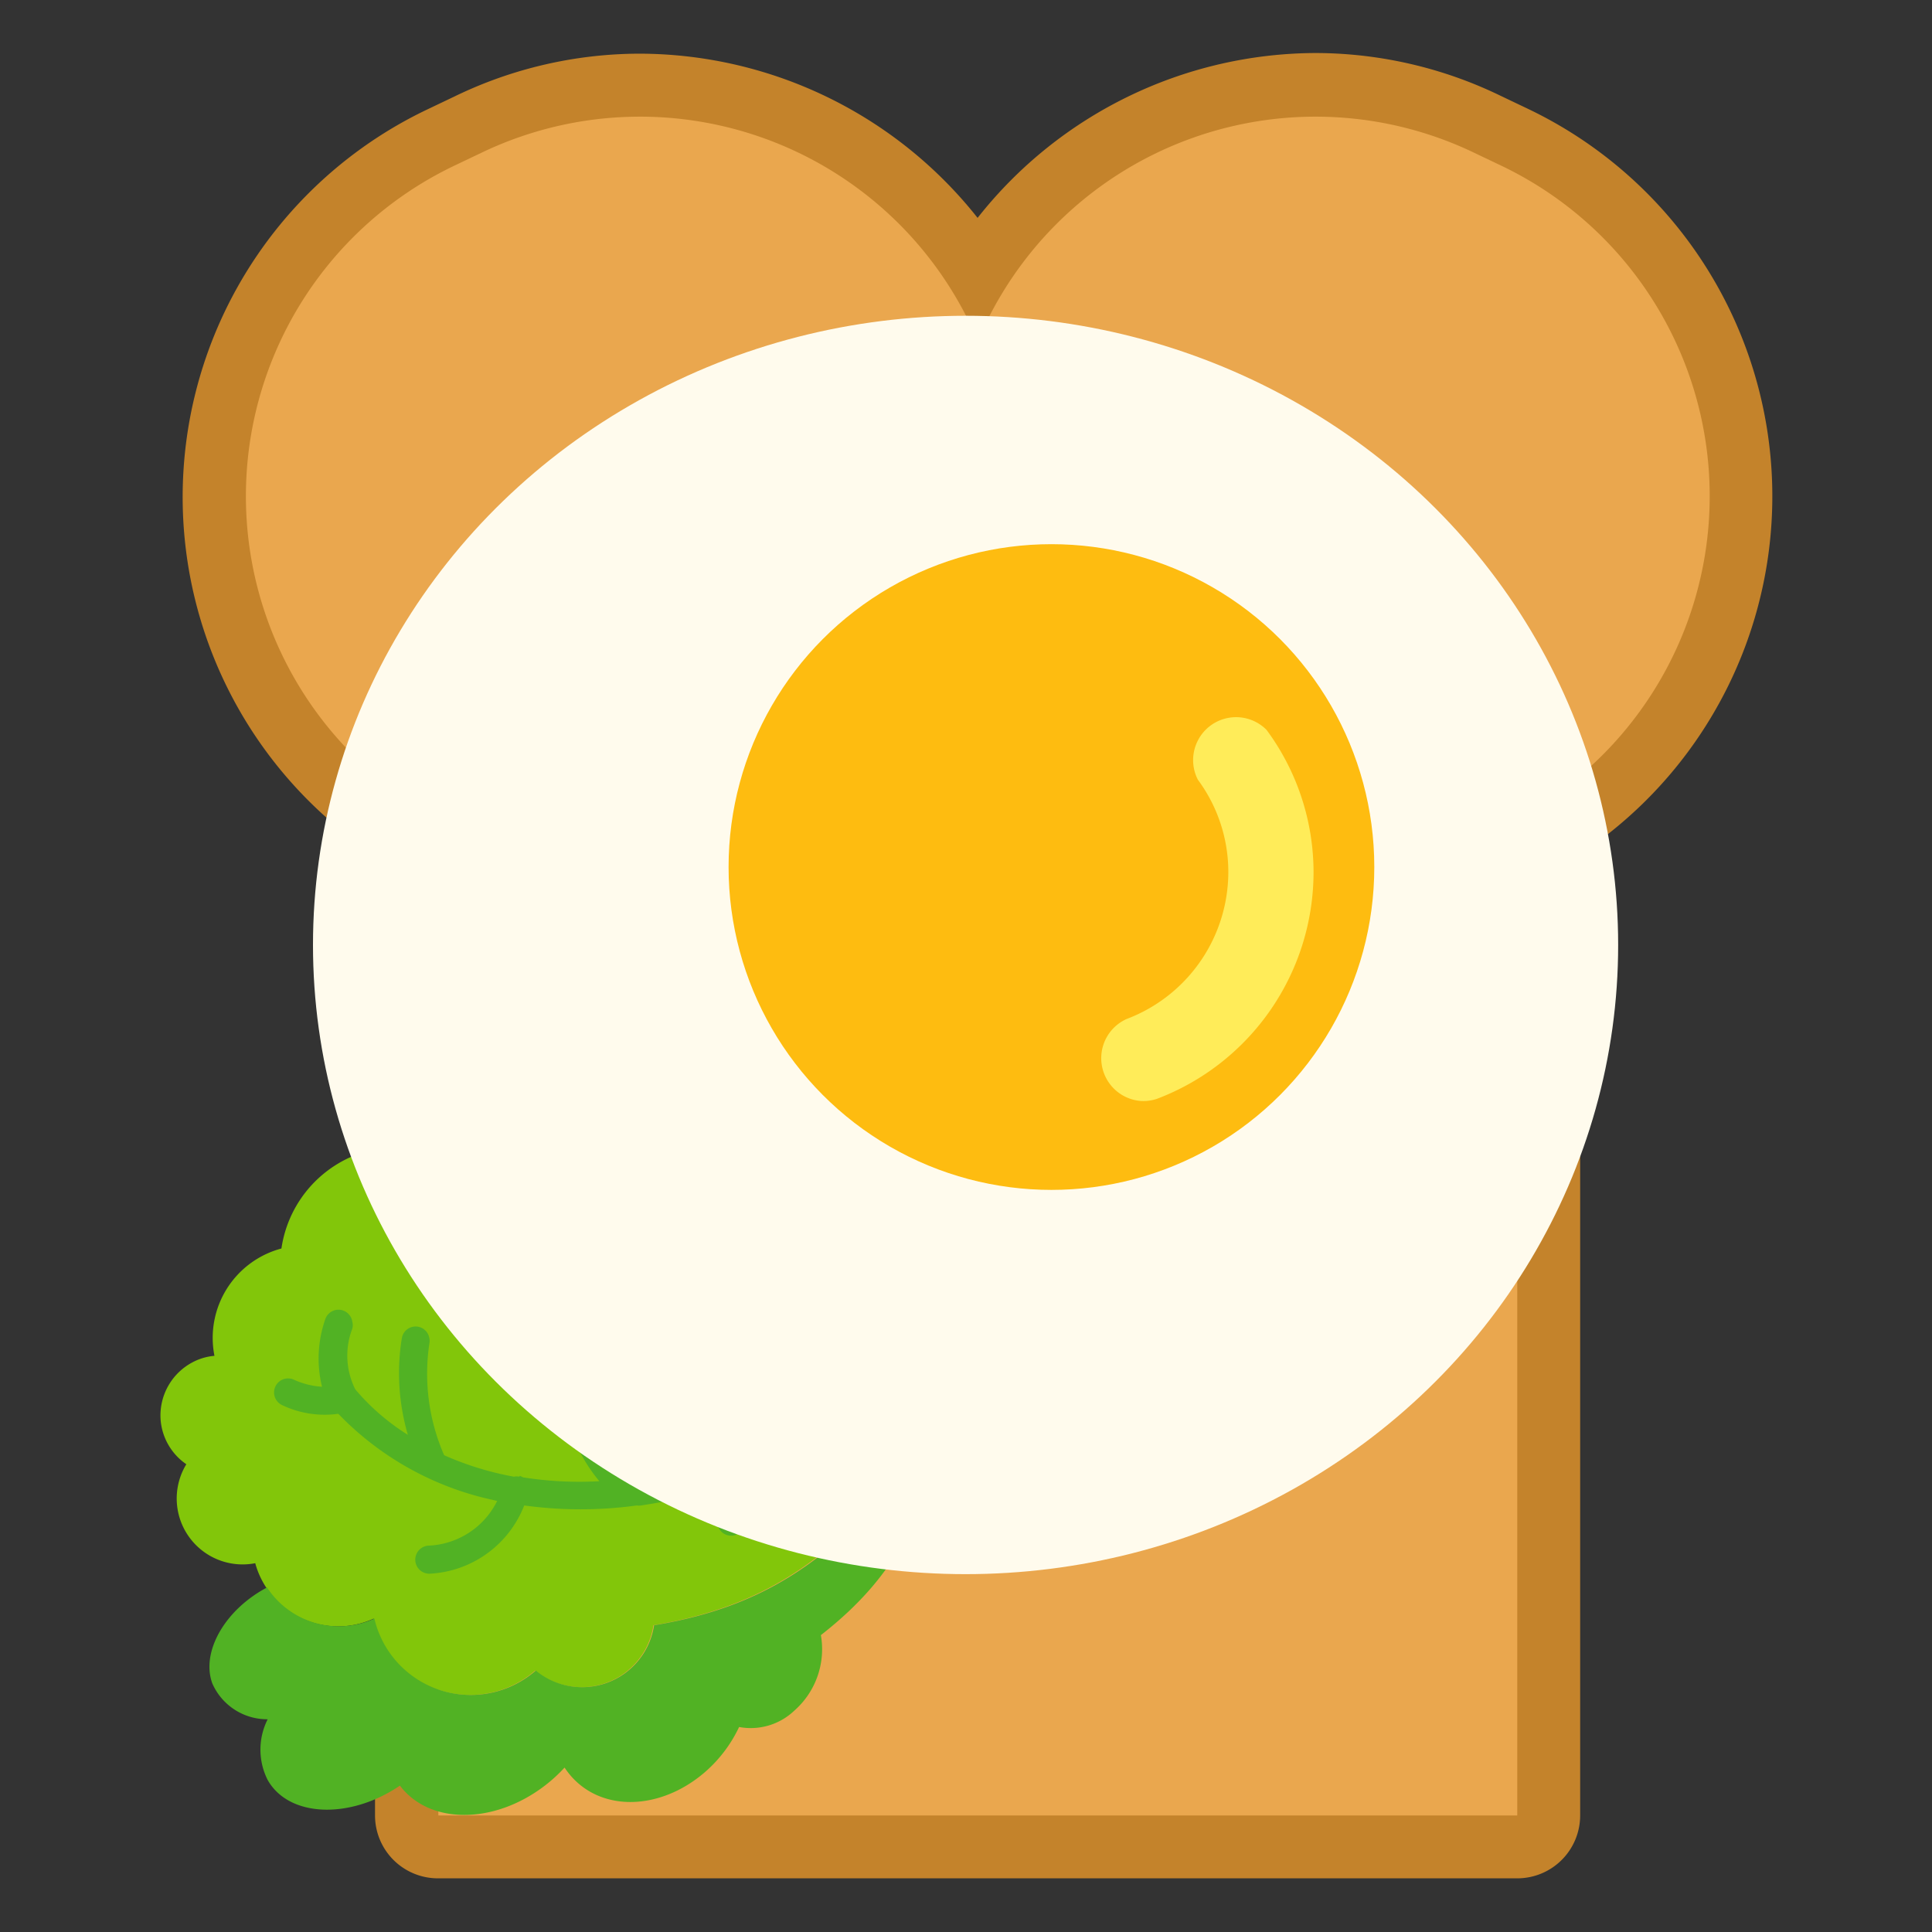 <svg xmlns="http://www.w3.org/2000/svg" viewBox="0 0 90 90"><rect x="0" y="0" width="90" height="90" fill="#333333" stroke="none"/><defs><style>.cls-1{fill:#c4832b;}.cls-2{fill:#eaa74e;}.cls-3{fill:#bc7030;}.cls-4{fill:#82c60a;}.cls-5{fill:#51b224;}.cls-6{fill:#fffbed;}.cls-7{fill:#febc10;}.cls-8{fill:#ffec59;}</style></defs><title>bread-egg</title><g id="bread-egg"><g id="bread-egg-2" data-name="bread-egg"><path class="cls-1" d="M71.2,5.08l-1.28-.61a19.81,19.81,0,0,0-8.62-2,20.13,20.13,0,0,0-15.76,7.68A20.13,20.13,0,0,0,29.78,2.5a19.81,19.81,0,0,0-8.62,2l-1.28.61a20,20,0,0,0-2.41,34.72V84.57A2.93,2.93,0,0,0,20.4,87.5H70.68a2.93,2.93,0,0,0,2.93-2.93V39.79A20,20,0,0,0,71.2,5.08"/><path class="cls-2" d="M69.94,7.72l-1.28-.61a17.07,17.07,0,0,0-22.76,8c-.12.26-.24.52-.35.78-.11-.26-.23-.52-.35-.78a17.07,17.07,0,0,0-22.76-8l-1.28.61a17.06,17.06,0,0,0-.74,30.41V84.57H70.68V38.13a17.06,17.06,0,0,0-.74-30.41"/><path class="cls-3" d="M50.15,55.43a3.66,3.66,0,1,0-6.52,3.22l2.84-3.26Z"/><path class="cls-3" d="M63.31,43.29a3.39,3.39,0,1,0-3-6.06l3,2.65Z"/><path class="cls-4" d="M24.13,59.19A5.2,5.2,0,0,0,23.24,56a5.66,5.66,0,0,0-5.59-2.5,5.54,5.54,0,0,0-4.54,4.66,4.31,4.31,0,0,0-3.12,5v0a2.64,2.64,0,0,0-1,.29,2.8,2.8,0,0,0-1.51,2.66,2.77,2.77,0,0,0,1.2,2.1,3.07,3.07,0,0,0,3.21,4.61h0a4,4,0,0,0,4.62,2.87,4.07,4.07,0,0,0,.9-.29,4.61,4.61,0,0,0,7.52,2.42,3.39,3.39,0,0,0,5.51-2.11c5.95-1,9-3.77,12.94-8.76l.21-.27,0-.06c1.58-2.07-.62-5.62-2.88-4.32-12.06,6.9-12.82-7-12.82-7s-4,.37-3.48,3.9l-.3,0v0"/><path class="cls-5" d="M43.62,66.62l0,.06-.21.27c-3.91,5-7,7.78-12.94,8.76a3.39,3.39,0,0,1-5.51,2.11,4.61,4.61,0,0,1-7.52-2.42,4,4,0,0,1-5-1.45,6,6,0,0,0-.87.56c-1.41,1.09-2.13,2.68-1.68,3.91a2.79,2.79,0,0,0,2.58,1.67,3.13,3.13,0,0,0,0,2.83c1,1.76,3.86,1.83,6.16.26l0,0C20,85,23,85,25.37,83.19a7.17,7.17,0,0,0,.93-.85c1.37,2.08,4.32,2.12,6.53.22a6.38,6.38,0,0,0,1.6-2.11A2.94,2.94,0,0,0,37,79.69a3.81,3.81,0,0,0,1.24-3.52c3.73-2.91,4.84-5.81,5.74-10L44,66a2.56,2.56,0,0,1-.34.62"/><path class="cls-5" d="M24.2,68.79a.64.64,0,0,0-.26,0,14.27,14.27,0,0,1-3.25-1A9.49,9.49,0,0,1,20,62.6a.64.64,0,0,0,0-.27.65.65,0,0,0-1.28,0A10.25,10.25,0,0,0,19,66.84a10.42,10.42,0,0,1-2.45-2.12,3.5,3.5,0,0,1-.14-2.82.64.64,0,0,0,0-.34.65.65,0,0,0-1.26-.1A5.57,5.57,0,0,0,15,64.6a3.68,3.68,0,0,1-1.29-.32.65.65,0,0,0-.58,1.17,4.62,4.62,0,0,0,2.63.41,14.16,14.16,0,0,0,6.76,3.91l.64.15A3.74,3.74,0,0,1,20,72a.65.65,0,0,0,0,1.31,5,5,0,0,0,4.42-3.18,19.31,19.31,0,0,0,5.25,0,.6.6,0,0,0,.19,0A26.3,26.3,0,0,0,34.51,69a3.25,3.25,0,0,1-.91,1.43.65.65,0,0,0,.82,1,4.64,4.64,0,0,0,1.53-3A42.73,42.73,0,0,0,44,64.17,3.35,3.35,0,0,0,43.46,63h0a41.84,41.84,0,0,1-8.34,4.41h0a25.49,25.49,0,0,1-5.19,1.4c-1.71-.6-2.28-3.23-2.29-3.26a.65.65,0,0,0-1.28.26h0A7.45,7.45,0,0,0,27.92,69a16.76,16.76,0,0,1-3.56-.18.6.6,0,0,0-.16-.07"/><ellipse class="cls-6" cx="44.98" cy="44.02" rx="30.4" ry="29.31"/><circle class="cls-7" cx="48.98" cy="40.39" r="15.04"/><path class="cls-8" d="M53.17,51.29a2,2,0,0,1-.69-3.82,7.33,7.33,0,0,0,4.74-6.83,7.23,7.23,0,0,0-1.42-4.32A2,2,0,0,1,59,34a11.16,11.16,0,0,1,2.19,6.66,11.3,11.3,0,0,1-7.3,10.53A2,2,0,0,1,53.17,51.29Z"/></g></g></svg>